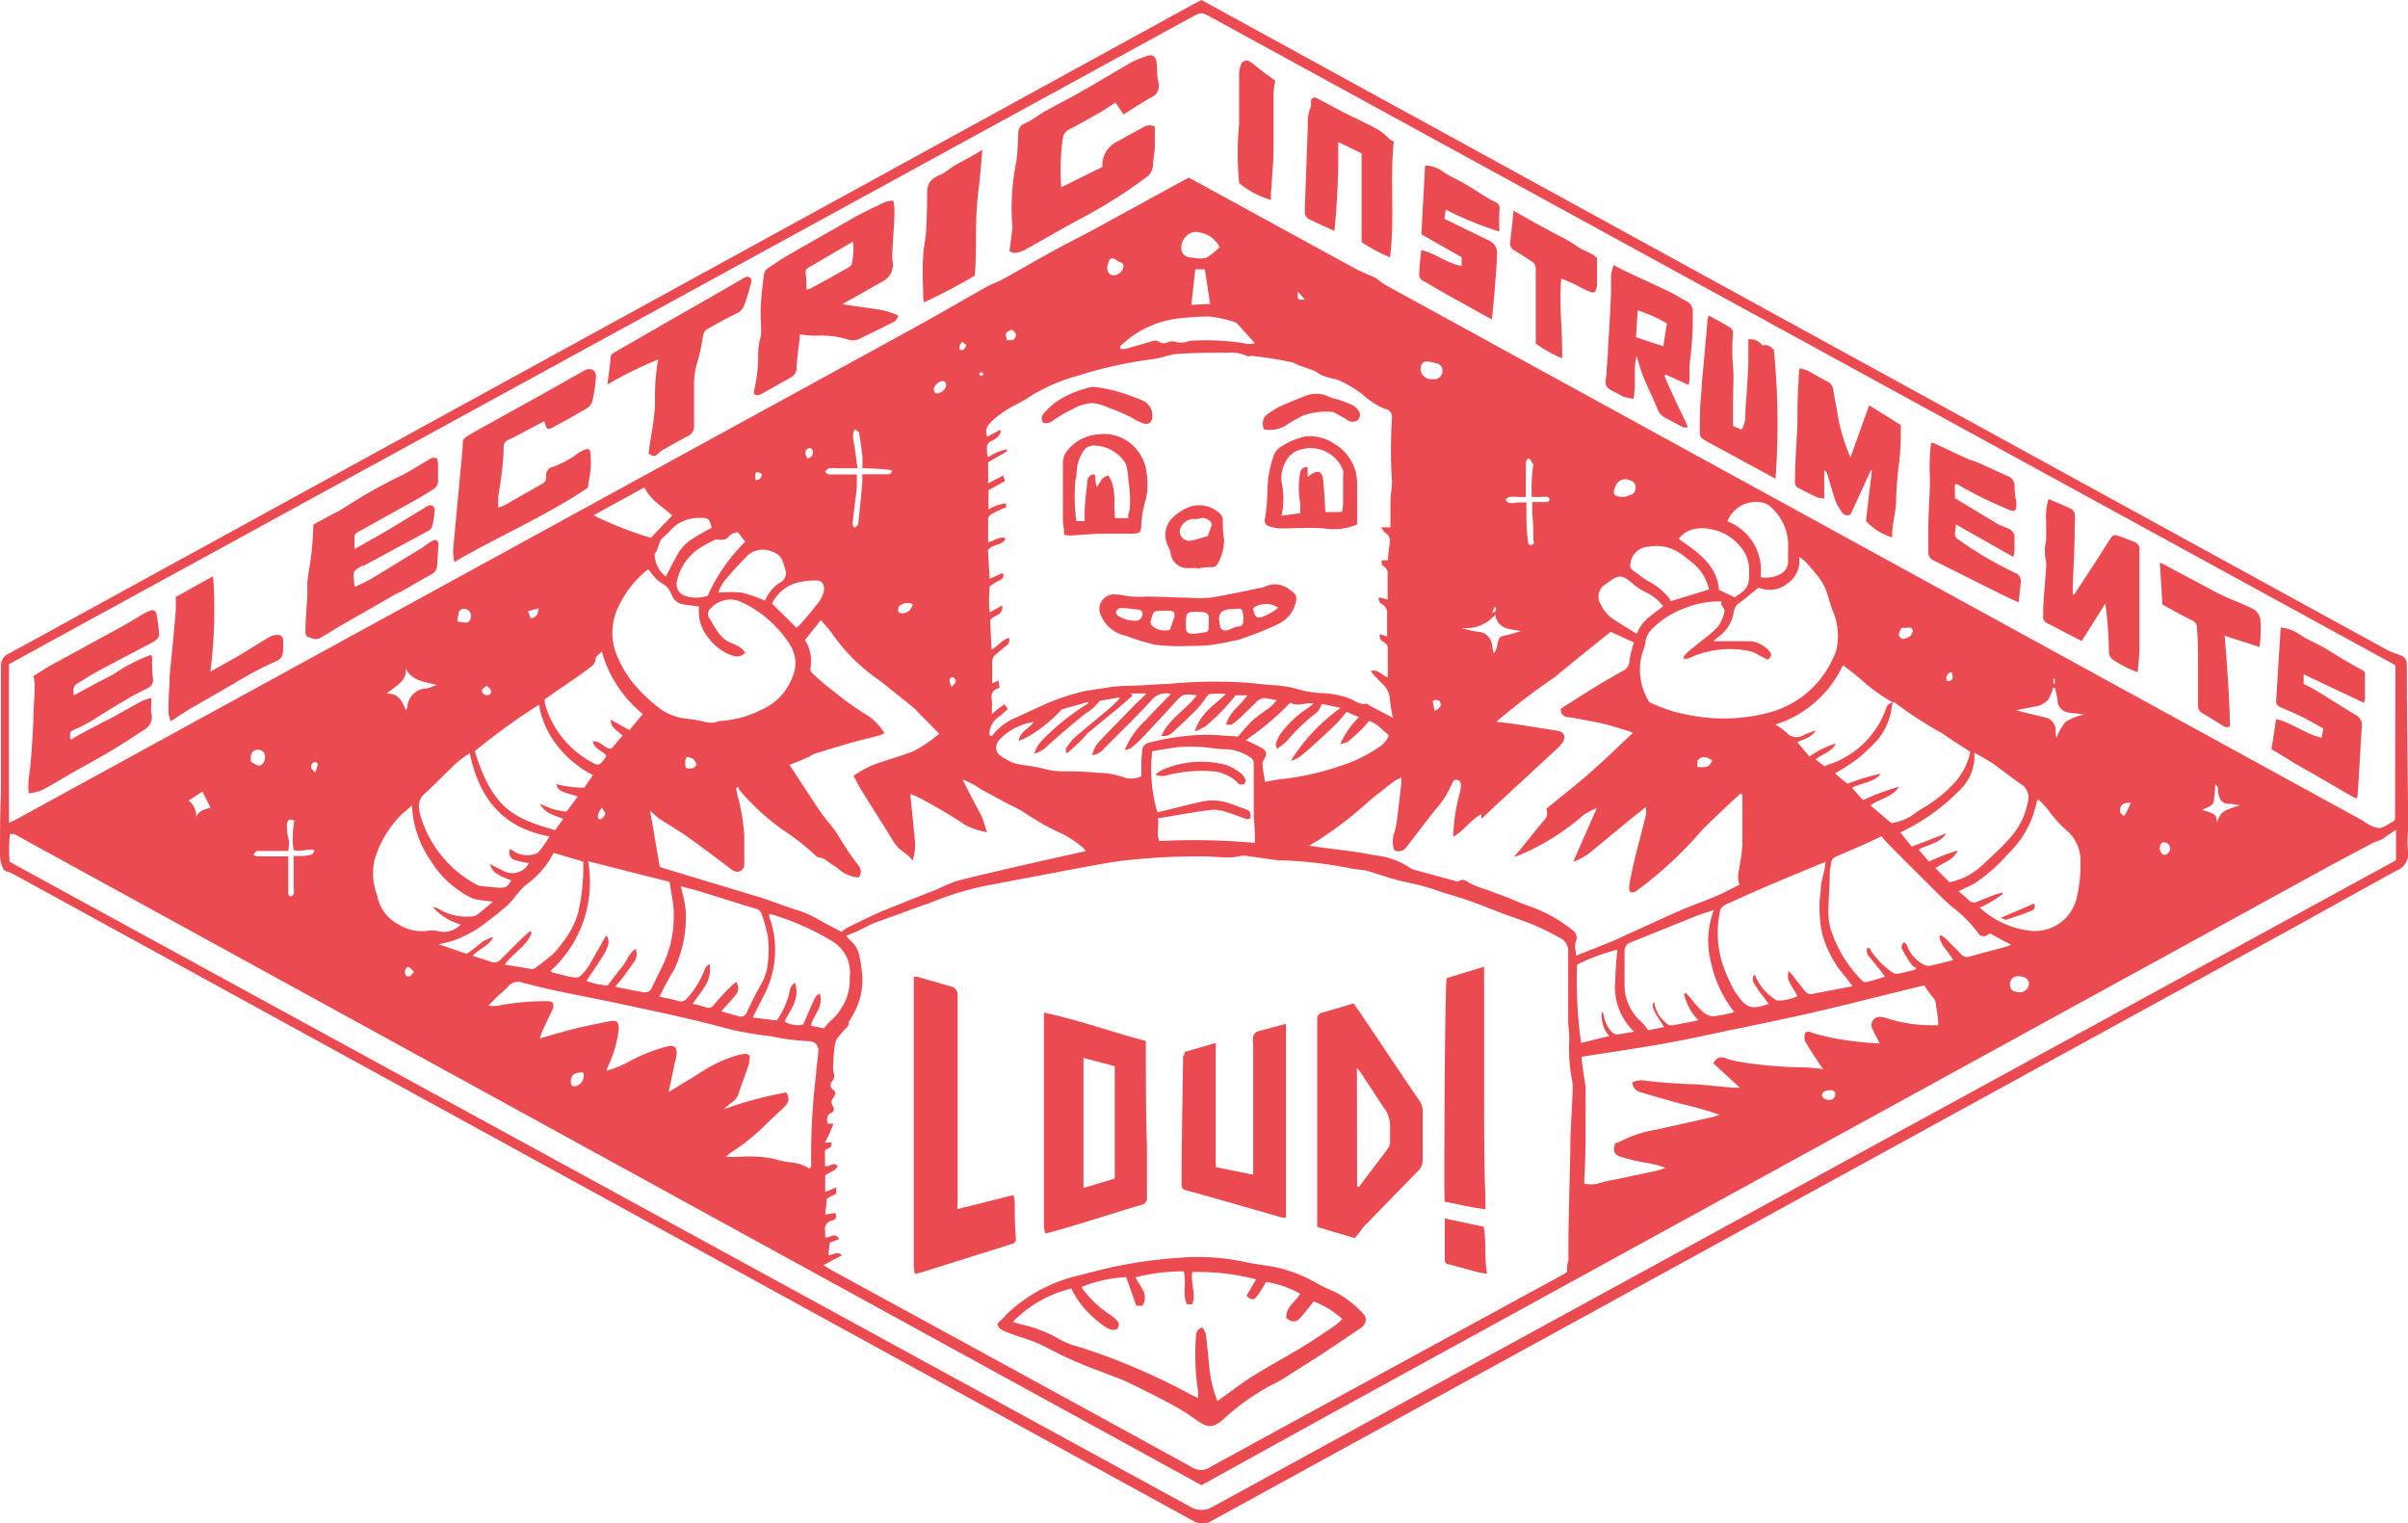 <svg xmlns="http://www.w3.org/2000/svg" viewBox="0 0 128.57 81.32"><defs><style>.cls-1{fill:#eb4b50;}</style></defs><title>Asset 2</title><g id="Layer_2" data-name="Layer 2"><g id="Layer_1-2" data-name="Layer 1"><path class="cls-1" d="M64.15,0l4.78,2.62,53,29.05,5.64,3.09c.14.07.3.11.45.17.39.13.48.24.49.65,0,2.81.05,5.63.07,8.44,0,.47-.08.94,0,1.4a1,1,0,0,1-.67,1.08l-5.41,3q-28.9,15.84-57.8,31.69a.92.92,0,0,1-1,0L1.07,46.86l-.43-.23c-.16-.08-.4-.11-.46-.23A1.79,1.79,0,0,1,0,45.61c0-1.08,0-2.17.05-3.25,0-1.29,0-2.58,0-3.86,0-1,0-1.92,0-2.87a.73.73,0,0,1,.44-.75c1.08-.58,2.15-1.17,3.22-1.76L63.93.11Zm37,37.48a.23.23,0,0,1-.12,0,9.34,9.34,0,0,1-1.63-1.17c-.3-.27-.62-.51-1-.8a5.94,5.94,0,0,1-3.61,3.17,3.46,3.46,0,0,1,.6.43.7.7,0,0,0,.92.13c.18-.09.38-.15.65-.25-.27.41-.64.46-1,.63l.65.77a5,5,0,0,1,1.41-.7c-.2.46-.71.53-1.08.86l.48.36.17-.08a4.82,4.82,0,0,0,3.11-3,.44.44,0,0,1,.38-.33.94.94,0,0,0-.06.15,3.46,3.46,0,0,1-.73,1.8,10,10,0,0,1-1.16,1.1,12.85,12.85,0,0,1-1.16.74l.67.55a12.56,12.56,0,0,1,1.79-.54c-.38.49-1,.46-1.54.76l.58.66A12.43,12.43,0,0,1,101.4,42c-.4.59-1.06.64-1.53,1l1.11.94a2.61,2.61,0,0,0,1.31-.55,4.9,4.9,0,0,1,.48-.31,7.31,7.31,0,0,0,1.56-1.26,3.57,3.57,0,0,0,.87-1.68c-.52-.33-1-.65-1.52-1A21.74,21.74,0,0,1,101.13,37.48ZM44.3,66.35l-.07.66c.24,0,.45-.23.73,0l-1,.54.42.25q9.65,5.26,19.28,10.54a.85.85,0,0,0,.92,0Q74,73.19,83.39,68.08l.28-.17c0-.25,0-.43.07-.61a2.62,2.62,0,0,0,0-.28c0-1.81.06-3.62.1-5.43,0-1.14.09-2.28.13-3.41,0-.11,0-.22,0-.33a9.1,9.1,0,0,1-.18-2.33,6.33,6.33,0,0,0-.06-.86q0-.55,0-1.11c0-.9,0-1.8,0-2.71a.77.77,0,0,0-.48-.79,12.55,12.55,0,0,0-1.9-.88l-.93-.33c-.67-.25-1.32-.52-2-.76s-1.08-.33-1.61-.51a10.55,10.55,0,0,0-1.58-.44,12.11,12.11,0,0,1-1.46-.4L73,46.49c-.24-.05-.49-.07-.73-.1a23,23,0,0,0-3.79-.46,1,1,0,0,1-.24,0l-1.71-.24a1.26,1.26,0,0,0-.27,0,3.63,3.63,0,0,1-.56.09c-.59,0-1.18-.08-1.76-.06-1.18,0-2.36.06-3.53.18-1,.09-2,.3-3,.48l-4.16.79a16.72,16.72,0,0,0-3.52,1c-.16.07-.33.12-.5.18l-2.51.91c-.31.12-.61.3-.92.44l-.61.26a2.7,2.7,0,0,0,.18.22,1.43,1.43,0,0,1,.53.94,4.31,4.31,0,0,1,.1.61,3.7,3.7,0,0,1-.57,2.63c0,.06-.13.17-.11.21s0,.18-.09.26a8,8,0,0,0-.54.62,1.12,1.12,0,0,0-.13.45,6.83,6.83,0,0,0-.06.77,2.16,2.16,0,0,0,0,.57.47.47,0,0,1-.07.49.29.29,0,0,0,.06.45c.16.12.11.28,0,.43s-.14.26,0,.47a.27.27,0,0,1,0,.25c0,.06-.13.08-.2.13a.49.49,0,0,0-.09.53l.3,0a7.29,7.29,0,0,1-.45,1l.33,0c.1.35-.26.29-.33.43v.83c.25.07.44-.25.68,0-.14.28-.44.32-.67.5v.89l.59-.25,0,.34c-.14.07-.26.12-.38.19s-.13.09-.13.14c0,.25-.06.51-.08.78l.54-.08c.12.23,0,.35-.16.4a.46.46,0,0,0-.38.57c0,.11,0,.22,0,.32.24.07.51-.31.75.09Zm83.6-30.83c-.28-.16-.56-.32-.85-.47L110.8,26.16,64.81,1c-.71-.39-.63-.38-1.34,0L4.55,33.23.48,35.46v2.83c0,.93,0,1.87,0,2.8s0,1.84,0,2.84c.23-.11.39-.18.54-.27q23.75-13,47.5-26c1.41-.77,2.79-1.58,4.18-2.36.26-.15.56-.23.82-.38.89-.49,1.76-1,2.65-1.49.71-.39,1.43-.75,2.14-1.13l5.16-2.82,8.89,4.86c.31.17.64.3,1,.45a1.08,1.08,0,0,1,.18.11,4.84,4.84,0,0,0,.46.33l15.8,8.66,36.39,19.94a1.89,1.89,0,0,0,.8.38c.27,0,.54-.23.81-.36l.08-.11Zm-75,3.77s.09,0,.11-.06a3.08,3.08,0,0,1,1.28-.94l1-.46a12.81,12.81,0,0,1,2.47-.9c.47-.1,1-.16,1.42-.23s.65-.07,1-.09c.74,0,1.48-.08,2.22-.1a26,26,0,0,1,4.23-.06l1.22.12a6.9,6.9,0,0,1,1.22.16A6.09,6.09,0,0,0,70.5,37a4.7,4.7,0,0,1,1.61.31c.27.12.51.33.84.26,0,0,.09,0,.14.08l1.28.67a8.52,8.52,0,0,1-.16-1,1.17,1.17,0,0,0-.41-.82L73.32,36a1.4,1.4,0,0,1-.13-.18c.41-.11.6.26.91.34,0-.55,0-1.08,0-1.61,0-.1-.14-.22-.25-.29a.35.35,0,0,1-.17-.4l.38.12c0-.42,0-.8,0-1.18a.54.54,0,0,0-.24-.53.33.33,0,0,1-.2-.38l.47.12c0-.48,0-.92,0-1.35a.39.39,0,0,0-.16-.39.28.28,0,0,1-.14-.36l.32,0c0-.3.05-.6.09-.9a.5.5,0,0,0-.23-.56c-.08-.05-.13-.16-.24-.3l.51,0c0-.07,0-.12,0-.17,0-.4,0-.79,0-1.19s.09-.73.08-1.09a26.91,26.91,0,0,1,0-3.36.43.43,0,0,0-.37-.51,3.89,3.89,0,0,1-1.16-.74,6.08,6.08,0,0,0-1.41-.83A3.75,3.75,0,0,1,70.5,20c-.44-.35-1-.37-1.44-.64A19.15,19.15,0,0,0,66.81,19a.42.42,0,0,1-.25,0,1.94,1.94,0,0,0-1-.17c-.86,0-1.73,0-2.59.06-.46,0-.91.22-1.39.28a22.4,22.4,0,0,0-4,.88,9.53,9.53,0,0,0-2.56,1.1,7.08,7.08,0,0,1-.89.51,5.25,5.25,0,0,0-1.11.77c-.27.25-.47.49-.3.89l.65-.36.08.07a1.87,1.87,0,0,1-.16.28,2,2,0,0,1-.34.23.39.39,0,0,0-.25.46c0,.13,0,.26.06.41a2.67,2.67,0,0,1,1-.42c0,.06,0,.1,0,.11l-1,.58v1.12l.8-.41.1.29-.88.49V27.2a2.31,2.31,0,0,1,.94-.33c0,.23,0,.23-.14.27s-.45.2-.66.32a.36.36,0,0,0-.16.21c0,.42,0,.84,0,1.28.33-.08.58-.32.91-.23,0,.05,0,.09,0,.1-.22.31-.66.21-.92.55l.09,1.53.7-.31c.09.2,0,.3-.12.37a2,2,0,0,0-.32.17c-.1.07-.26.15-.26.23a6.57,6.57,0,0,0,0,1.33l.67-.37c.08.57-.48.5-.64.8l.07,1.56c.36-.19.56-.53.93-.63a.35.35,0,0,1-.14.42l-.54.45a.49.49,0,0,0-.21.45c0,.33,0,.66,0,1a.34.34,0,0,0,0,.11l.33-.15.06.4c-.4.08-.47.34-.41.68a2.3,2.3,0,0,1,0,.37c0,.1,0,.2,0,.34l.33-.28.35-.24.17.25a5.13,5.13,0,0,1-.44.39,1.13,1.13,0,0,0-.54,1Zm11.25,40L.91,44.61l-.14-.08,0,0H.61l-.08,0A8.61,8.61,0,0,0,.51,46l.37.21L63.55,80.44a1.15,1.15,0,0,0,1.2,0L79.63,72.3l48-26.21.3-.17V44.3l-.57.38a.91.91,0,0,1-.23.15c-.14.07-.31.1-.45.18l-2,1.06L70.92,75.55Zm13.45-34.6a1.88,1.88,0,0,1,0-.24,9.61,9.61,0,0,1,.33-2.07A1.92,1.92,0,0,0,78,42c0-.16,0-.32-.18-.36s-.25.08-.3.21a5,5,0,0,1-.86,1.35c-.52.65-1,1.3-1.55,2a.5.5,0,0,1-.66.19,1.33,1.33,0,0,1,0-.94,4.87,4.87,0,0,0,.12-.52c.09-.71.17-1.41.25-2.12a3,3,0,0,0,0-.3,2.92,2.92,0,0,0-.4.21c-.45.35-.91.7-1.35,1.07a20.29,20.29,0,0,1-2.58,2l-.59.36.49.07c1,.14,2,.23,3,.44a4.15,4.15,0,0,1,1.91.68.79.79,0,0,0,.3.12l1.94.53c.11,0,.25.11.31.07a.39.39,0,0,1,.48,0,3.7,3.7,0,0,0,.94.4l1,.37c.47.18.92.39,1.39.55a7.67,7.67,0,0,1,2.29,1.27.49.49,0,0,1,.2.59c-.12.26,0,.49,0,.78l1.09-.43c.48-.2,1-.39,1.44-.61,1-.45,2-.92,3-1.36.67-.29,1.36-.52,2-.8.41-.18.8-.39,1.2-.59a1.29,1.29,0,0,1-.08-.44c.07-.58.21-1.15.23-1.74,0-.86,0-1.72,0-2.58,0,0,0-.06-.09-.11l-.52.47c-.5.48-1,.94-1.51,1.45a21.08,21.08,0,0,1-3.45,3.22c-.14.09-.25.22-.46.08a1.7,1.7,0,0,1,0-.39c.09-.47.19-.94.3-1.4.19-.76.39-1.51.58-2.27a2.36,2.36,0,0,0,0-.44l-.78.62-2.06,1.7A3,3,0,0,1,84,46l1.26-2.86a4.7,4.7,0,0,0-.71.37,12.62,12.62,0,0,1-3.47,2.16l-.24.07.35-.41c.41-.5.8-1,1.22-1.5a.57.57,0,0,0,.15-.65c.79-.65,1.59-1.27,2.35-1.94s1.5-1.38,2.27-2.11a1,1,0,0,0-.19-.09c-.47-.14-.94-.3-1.42-.41s-1.13-.22-1.7-.33c-.25,0-.53-.06-.54-.44a1.27,1.27,0,0,1,.12-.1c.63-.4,1.27-.81,1.91-1.2.41-.25.83-.48,1.25-.72A.62.62,0,0,0,87,35.3a2.82,2.82,0,0,1,.14-.64c0-.13.07-.25.1-.36L86,33.73c-1,.8-2,1.6-3,2.43a34,34,0,0,0-3.1,2.37l.9.11L83.1,39c.4.05.55.32.32.65a2.22,2.22,0,0,1-.36.39l-3.32,3.07-.65.61,0-.25C78.53,43.75,78.19,44.34,77.59,44.67Zm-32-3.29a5.29,5.29,0,0,1,1.53-.74c.56-.19,1.13-.35,1.67-.57a7.49,7.49,0,0,0,1.35-.92l-.9-.91c-.17-.16-.32-.35-.49-.49-.38-.32-.77-.62-1.16-.93-.21-.17-.42-.35-.64-.51a10,10,0,0,1-2.53-2.5c-.18-.26-.4-.48-.6-.73l-.85,1.07a2.09,2.09,0,0,1,.29,1.52.3.3,0,0,0,.12.27,13.38,13.38,0,0,0,1.19,1,15,15,0,0,0,1.78,1.26,3.12,3.12,0,0,1,.87.93l-.28.11c-.56.15-1.12.28-1.67.44s-1.21.36-1.81.55a.88.88,0,0,0-.21.12l-.63.28-.48.18c.59.89,1.13,1.74,1.7,2.57.29.43.68.8.93,1.25a17.09,17.09,0,0,0,1.08,1.59.51.51,0,0,1,0,.6,1.78,1.78,0,0,1-1.13-.48,1.57,1.57,0,0,0-.3-.2L44,45.85l-.21-.07c-.07,0-.15,0-.2-.07a13.83,13.83,0,0,0-1.87-1.46,12.83,12.83,0,0,1-2.23-2.06.62.62,0,0,1-.07-.19l-.12.09.06.3a11.18,11.18,0,0,1,.38,2.23c0,.52,0,1,0,1.55a.38.38,0,0,1-.57.32,2.1,2.1,0,0,1-.3-.22c-.67-.5-1.33-1-2-1.48s-1.13-.73-1.69-1.1c-.14-.1-.26-.23-.47-.41l.52,3,.33.11,5,1.51c.66.2,1.29.47,1.95.67a5.64,5.64,0,0,1,1.16.5c.42.25.86.46,1.26.68a2.89,2.89,0,0,1,.38-.26c.61-.3,1.22-.61,1.85-.87,1-.4,1.91-.77,2.87-1.14A8,8,0,0,1,51.19,47c1.59-.39,3.19-.76,4.79-1.12l2-.44-.15-.18a5.58,5.58,0,0,0-1.45-.9,13.56,13.56,0,0,1-1.57-.9c-.3-.21-.64-.37-1-.55l-1.41-.76a4.41,4.41,0,0,0-1-.53c.33.66.65,1.29,1,1.93.11.25.18.53.3.88a4.07,4.07,0,0,1-1.15-.38A26.91,26.91,0,0,0,49,42.55c-.1-.06-.22-.09-.4-.17.09.84.16,1.61.24,2.38a2.71,2.71,0,0,1-.11,1.18,2.6,2.6,0,0,0-.42-.41,1.9,1.9,0,0,1-.67-.71c-.52-.85-1.06-1.69-1.59-2.54C45.87,42,45.73,41.7,45.55,41.38Zm44.34-6.21-.06-.09a1.39,1.39,0,0,1,.21-.27c.28-.24.58-.47.86-.7a5.68,5.68,0,0,0,.78-.68,2.19,2.19,0,0,0,.32-.69.37.37,0,0,0-.14-.44s0-.13,0-.21h-.23a5,5,0,0,0-1.79.38,4.68,4.68,0,0,0-1.59,1,1.27,1.27,0,0,0-.45.77c0,.2-.1.39-.16.59A3.26,3.26,0,0,0,88,37.38a.27.27,0,0,0,.1.13,10.8,10.8,0,0,0,1.34.5,12.53,12.53,0,0,0,1.73.31A9.39,9.39,0,0,0,94.6,38a5.19,5.19,0,0,0,3.29-2.9,2,2,0,0,0,.14-.34,3.36,3.36,0,0,0-.16-2.12c-.11-.27-.19-.55-.27-.82a3,3,0,0,0-.49-1c-.22-.28-.46-.55-.69-.81a3.42,3.42,0,0,0-.36-.29,1.47,1.47,0,0,1-.66,1.46,1.49,1.49,0,0,1-1.5.19c-.37.29-.69.57-1,.8a.67.67,0,0,0-.33.52A2,2,0,0,1,91.75,34l-.27.23h.28c.51,0,1,0,1.52,0a1.5,1.5,0,0,1,1.17.51c.15.16.16.31-.07.48l-.49-.25a1.46,1.46,0,0,0-.44-.2,5.12,5.12,0,0,0-3.29.38A1.17,1.17,0,0,1,89.89,35.17Zm12.83,17.41c-2,.48-4,1-6,1.46s-4.07.86-6.11,1.3-4.09.72-6.21,1.06c0,.23.05.48.08.74s.12.7.13,1c0,.54,0,1.07,0,1.61,0,1,0,2.08-.07,3.12,0,.11,0,.21,0,.31a1.94,1.94,0,0,0,.69,0,6.34,6.34,0,0,1,.86-.21l2.37-.5a2.86,2.86,0,0,0,.41-.15,6.21,6.21,0,0,0-1.07-.27,10.83,10.83,0,0,1-1.28-.3c-.41-.13-.46-.31-.33-.74a1.81,1.81,0,0,0,.35-.13,6.46,6.46,0,0,1,1.88-.6l3-.67.33-.12a18.59,18.59,0,0,0-2-.57c-.74-.2-1.47-.41-2.21-.63a.58.58,0,0,1-.44-.53,1.37,1.37,0,0,1,.5-.11,29.27,29.27,0,0,0,3,.22l1.89.18c.08,0,.17,0,.36,0l-1.42-1.3c.19-.33.35-.38.68-.27a3,3,0,0,0,.63.17,22.1,22.1,0,0,0,3.44.31c.36,0,.72.06,1.12.09l-.15-.19c-.28-.43-.57-.84-.81-1.28a.57.57,0,0,1,0-.46c0-.06.26-.09.37,0a12.46,12.46,0,0,0,2.25.45c.43.07.86.08,1.35.12l-.15-.31a4.3,4.3,0,0,1-.24-.48.44.44,0,0,1,.46-.63,1.47,1.47,0,0,1,.4.1,7.89,7.89,0,0,0,2.51.34.44.44,0,0,0,.15,0c0-.41-.09-.81-.14-1.2a.44.44,0,0,0-.07-.19C103,53,102.88,52.82,102.72,52.58ZM34.63,30.4l-.15.09A5.61,5.61,0,0,0,33,32.43a3.15,3.15,0,0,0-.12,2.41A5.87,5.87,0,0,0,34.29,37a8.07,8.07,0,0,0,.75.68,3,3,0,0,0,1.73.7,7.87,7.87,0,0,1,1,.19,1.37,1.37,0,0,0,.35,0c.13,0,.24-.08.36-.08a5.65,5.65,0,0,0,2.2-.61,3.05,3.05,0,0,0,1.62-1.71,1.82,1.82,0,0,0-.06-1.65,5.46,5.46,0,0,0-.76-1,6,6,0,0,0-1.92-1.39,1.4,1.4,0,0,0-1.64.38.36.36,0,0,0-.07.45c.33.52.57,1.14,1.23,1.38a2.42,2.42,0,0,1,.5.27,1.55,1.55,0,0,1,.21.23.59.59,0,0,1-.65.17,2.59,2.59,0,0,1-1.28-.92,2.16,2.16,0,0,1-.53-1.71l-.76-.1A.84.84,0,0,1,36,32c-.14-.19-.2-.45-.36-.63s-.41-.27-.58-.44A4.69,4.69,0,0,1,34.63,30.4Zm8.61,32c0-.07.07-.1.07-.12a1.93,1.93,0,0,0,0-.24,36.08,36.08,0,0,1,.27-4.76c0-.38.1-.76.11-1.14a.48.48,0,0,0-.42-.55,12.55,12.55,0,0,1-2.12-.27,18.71,18.71,0,0,1-2.26-.39c-1.71-.47-3.44-.84-5.17-1.21-1.39-.3-2.79-.57-4.18-.86-.55-.12-1.1-.26-1.64-.4a.7.7,0,0,0-.8.24,5.39,5.39,0,0,1-.43.39l-.59.59a1.32,1.32,0,0,0,.56,0,13.17,13.17,0,0,1,2.58-.23c.28,0,.37.1.31.37a2.29,2.29,0,0,1-.1.23c-.15.31-.3.61-.44.93a4.28,4.28,0,0,0-.17.46c.63-.18,1.22-.36,1.82-.51s1.31-.29,2-.43c.22,0,.34,0,.38.25a.86.86,0,0,1,0,.32,6.17,6.17,0,0,1-.48,1.69,3.33,3.33,0,0,0-.16.4,5.54,5.54,0,0,0,1.27-.52,8.94,8.94,0,0,1,2-.78q.5-.13.48.39a2.15,2.15,0,0,1-.09.44L35.7,58.3l1.64-1a7.05,7.05,0,0,1,2.17-1c.16,0,.34-.12.52.07a1.85,1.85,0,0,1-.05.46c-.17.5-.36,1-.53,1.51a.92.92,0,0,1-.38.52,1.92,1.92,0,0,0-.22.18c-.06,0-.11.11-.17.17A19.43,19.43,0,0,1,42,58.32c.15.37.14.51-.12.77s-.6.57-.9.85a10.88,10.88,0,0,1-2,1.62,2.64,2.64,0,0,0-.22.2h.73a7.07,7.07,0,0,1,1.72.08,7.62,7.62,0,0,0,.92.21A2.2,2.2,0,0,1,43.24,62.4ZM103.55,50l.09-.08a2.78,2.78,0,0,1,.27.21l.81.82a.41.41,0,0,0,.44.12c.69-.2,1.38-.37,2.06-.56a.4.4,0,0,0,.15-.08c-.29-.15-.58-.29-.86-.46s-.25-.15-.41-.05a.34.34,0,0,1-.5-.13,6.78,6.78,0,0,0-1.42-1.41c-.26-.24-.52-.48-.77-.73l-1.75-1.74-.78-.79c-.15-.15-.29-.32-.42-.47l-.93.43-1.43.62a.46.46,0,0,0-.34.41c0,.14-.06.27-.06.41,0,.74-.07,1.48-.08,2.22a3.76,3.76,0,0,0,.11.81,6.84,6.84,0,0,0,1.68,2.79.28.28,0,0,0,.24.09c.34-.08.67-.18,1-.29-.09-.12-.15-.19-.2-.27l-.62-.76a.47.47,0,0,1-.13-.5l.11,0A4.07,4.07,0,0,0,101,51.88a.4.4,0,0,0,.3.11c.34-.06.67-.15,1-.24l0-.1c-.08,0-.19-.08-.24-.16a6.45,6.45,0,0,1-.47-.76.3.3,0,0,1,.1-.44c0,.07.12.11.13.17a1.81,1.81,0,0,0,.83,1,.58.58,0,0,0,.38.1c.41-.08.82-.2,1.25-.3C104.08,50.84,103.65,50.53,103.55,50Zm-4.63,2.65-.43-.55a5.74,5.74,0,0,1-1.19-2.23,6.53,6.53,0,0,1-.09-2.29c0-.43.15-.86.23-1.29,0-.08,0-.17.06-.28l-.23.08-2.41,1c-.86.37-1.71.74-2.56,1.13-.21.09-.44.2-.47.46a5.53,5.53,0,0,0,.11,2.68,7.07,7.07,0,0,0,.4,1,3.59,3.59,0,0,0,.73,1.14.79.79,0,0,0,.62.27c.25,0,.49-.11.75-.17-.92-1.22-.92-1.22-.8-1.54l.07,0a2.76,2.76,0,0,0,1,1.25.38.38,0,0,0,.25.11,2.7,2.7,0,0,0,1-.23c-.17-.46-.63-.8-.46-1.35a1.93,1.93,0,0,1,.27.31c.21.27.42.54.64.8a.38.38,0,0,0,.41.1ZM57,40.19l-.09,0c0-.07,0-.17,0-.22a3.21,3.21,0,0,1,.45-.58c.62-.54,1.26-1.05,1.89-1.58.18-.16.34-.33.52-.5l0-.08-1.07.19a2.2,2.2,0,0,1-.47.49c-.1.08-.21.13-.31.21-.68.56-1.37,1.13-2,1.71a1.69,1.69,0,0,1-.69.41,2.43,2.43,0,0,1,.17-.41,2.39,2.39,0,0,1,.28-.35,12.66,12.66,0,0,1,2.13-1.74l.29-.19,0-.08-1.34.38a.38.38,0,0,0-.16.12,7.58,7.58,0,0,1-1.66,1.33,2.87,2.87,0,0,1-.55.25c.09-.51.54-.64.8-1a3.1,3.1,0,0,0-1.88,1,.58.58,0,0,0,0,.71,2.94,2.94,0,0,0,.84.48c.47.13,1,.15,1.45.27a4.68,4.68,0,0,0,1.4.17,14.89,14.89,0,0,1,1.64.08A4.17,4.17,0,0,1,60,41.5a1.28,1.28,0,0,0,.94-.06l0-.36c0-.33,0-.66.05-1a.42.42,0,0,1,.36-.43,12.68,12.68,0,0,1,2.67-.41,8.19,8.19,0,0,1,.86,0l1.23.08a10,10,0,0,1,.71-.81,9.08,9.08,0,0,1,.85-.65,2,2,0,0,0,.49-.48l-.44-.08a.6.6,0,0,0-.6.14l-.88.86a4.54,4.54,0,0,1-.48.39c-.06,0-.16,0-.29,0,.16-.7.75-1,1.13-1.57l-.63,0a10.45,10.45,0,0,1-1.6,1.65,3.79,3.79,0,0,1-.57.28c.29-1,1.05-1.4,1.65-2a4.69,4.69,0,0,0-.84,0c-.06,0-.12.06-.16.11a5.82,5.82,0,0,1-.52.68c-.42.43-.87.84-1.31,1.25a.66.66,0,0,1-.61.19c.42-.92,1.31-1.39,1.89-2.16-.74-.09-.74-.08-1.18.4-.58.64-1.17,1.27-1.76,1.9a5.67,5.67,0,0,1-.58.52c-.07.06-.18.06-.33.11a4.41,4.41,0,0,1,1.11-1.59c.43-.47.88-.92,1.36-1.41a1,1,0,0,0-1,.29c-.81.9-1.7,1.74-2.56,2.61a1,1,0,0,1-.64.37,1.47,1.47,0,0,1,.41-.77c.58-.62,1.18-1.22,1.77-1.83.22-.23.46-.44.72-.7h-.85l.1.12c-.39.34-.78.69-1.18,1l-1.21,1A9.14,9.14,0,0,1,57,40.19ZM32.37,49.93a.61.61,0,0,1,.05.65,2.45,2.45,0,0,1-.26.51c-.27.42-.55.83-.85,1.28a4,4,0,0,0,1.13.24c.27-.35.51-.67.78-1s.34-.71.72-.95a.72.72,0,0,1-.06.66l-.55.77-.48.59c.56.11,1,.21,1.52.29a.37.37,0,0,0,.43-.24l.49-1a6,6,0,0,0,.68-3c0-.54-.14-1.08-.22-1.65l-4.35-1.1a6.38,6.38,0,0,1-2,5.85l.08.08c.28.07.55.15.83.21.6.12.6.12,1-.37.06-.09.13-.18.18-.27Zm2.84,3.28c.37.08.71.14,1,.23a.44.44,0,0,0,.5-.17,5,5,0,0,0,.87-1.39.72.72,0,0,1,.3-.42c.18.93-.47,1.46-.89,2.13.24.06.47.11.68.18a.35.35,0,0,0,.44-.12c.31-.36.63-.72,1-1.07a2.09,2.09,0,0,1,.22-.16c.13.37.13.48-.09.75s-.47.52-.73.82l.91.26a.35.35,0,0,0,.46-.22c.23-.48.48-1,.73-1.43A2.89,2.89,0,0,0,41,51.4,6.87,6.87,0,0,0,41,50a7.94,7.94,0,0,0-.34-1.22.42.42,0,0,0-.32-.27c-1-.3-2-.62-3-.93-.32-.1-.65-.17-1-.27a3.25,3.25,0,0,1,.12.47,5.37,5.37,0,0,1,.15.8,6.49,6.49,0,0,1-.62,3.19C35.7,52.26,35.46,52.7,35.21,53.21Zm-10.12-13a4.89,4.89,0,0,0-.91.7c-.5.49-1,1-1.5,1.46a.84.84,0,0,0-.3.82,1.91,1.91,0,0,0,.07.36,6.16,6.16,0,0,0,3,3.68.62.62,0,0,0,.23.07l.89.09c.46,0,.49,0,.73-.39-.79-.29-1-.45-1.15-.87l.74.37a1,1,0,0,0,1.35-.42,5.32,5.32,0,0,1-.67-.14.43.43,0,0,1-.33-.62l.23.15a1.33,1.33,0,0,0,1.25.06,6.19,6.19,0,0,0,.62-.88C26.83,44.2,25.59,42.62,25.09,40.24Zm80.59,8.22a4.76,4.76,0,0,0,2.72,1.26,2.29,2.29,0,0,0,2.46-1.67,7.41,7.41,0,0,0,.22-2,2.09,2.09,0,0,0-.73-1.68,6.71,6.71,0,0,1-1-1.11,4.64,4.64,0,0,0-.53-.56c0,.07-.07.09-.07.12a5.26,5.26,0,0,1-1.54,2.8,8.87,8.87,0,0,1-1.78,1.57c-.28.15-.56.28-.86.42a6.28,6.28,0,0,1,.54.47.37.37,0,0,0,.45.09l.8-.32a5.18,5.18,0,0,1,.56-.17l0,.09A5.86,5.86,0,0,1,105.68,48.46ZM89.92,53.09,90,53l.27.29a5.89,5.89,0,0,0,.57.65,1,1,0,0,0,.59.32,6.7,6.7,0,0,0,1.17-.23,6.38,6.38,0,0,1-1.23-2.59,4.62,4.62,0,0,1,.14-2.86c-.37.13-.66.21-.94.32l-3.5,1.41a.48.48,0,0,0-.33.5c0,.61,0,1.23,0,1.85a2.6,2.6,0,0,0,.88,1.88A2.71,2.71,0,0,1,88,55l.85-.17c-.68-1.06-.68-1.06-.52-1.38,0,0,0,0,0,.05a1.6,1.6,0,0,0,.6,1.08.38.38,0,0,0,.31.16c.47-.07.93-.17,1.44-.27A3,3,0,0,1,89.92,53.09Zm12.15-7.89,1.85-.71c-.37.56-1,.59-1.48.87L103,46a8.81,8.81,0,0,1,1.53-.59c-.25.54-.79.63-1.19.94l.75.75a3.6,3.6,0,0,0,1.75-.91c.49-.46,1-.92,1.44-1.41a4,4,0,0,0,1-2,.83.83,0,0,0-.41-.94c-.46-.32-.9-.67-1.36-1s-.72-.43-1.09-.66a2,2,0,0,0,0,.22,2.5,2.5,0,0,1-.73,1.73,11.15,11.15,0,0,1-3.22,2.31ZM28.83,42.9a5.68,5.68,0,0,0,.74.31,4.23,4.23,0,0,0,.68.12l.6-.81c-1-.29-1.05-.32-1.15-.66a5.93,5.93,0,0,0,1.5.19l.46-.67a5.66,5.66,0,0,1-1.88-1.54,4.78,4.78,0,0,1-1-2.22,35.85,35.85,0,0,0-3.43,2.48c.95,3.08,2.07,3.58,4.29,4.22l.43-.6C29.61,43.51,29.11,43.46,28.83,42.9Zm-.54,6.81.1.08c-.26.73-1,1.08-1.44,1.71l1.37.22a.33.33,0,0,0,.2,0c.34-.25.68-.5,1-.78a4.22,4.22,0,0,0,.47-.56,4.5,4.5,0,0,0,.91-1.78A11,11,0,0,0,31.14,46l-1.58-.47a4.78,4.78,0,0,1-1.49,1.72,2.52,2.52,0,0,0-.39.41c-.19.21-.35.46-.56.65a20.35,20.35,0,0,1-1.65,1.29,6.89,6.89,0,0,1-1.25.61,6.18,6.18,0,0,1-.8.2l1.49.51c.48-.28.83-.76,1.43-.89-.25.49-.79.63-1.1,1,.33.11.63.19.93.3a.48.48,0,0,0,.59-.13l.93-.93C27.88,50.07,28.09,49.9,28.29,49.71ZM67,45c0-.23,0-.4,0-.58s-.06-.65-.06-1q0-1.34,0-2.67a.36.36,0,0,0-.2-.33A2.51,2.51,0,0,0,65.45,40c-.45,0-.9-.1-1.34-.12a8.77,8.77,0,0,0-1.15,0c-.49.06-1,.15-1.44.23a8.1,8.1,0,0,0,.28,3.26c.74-.18,1.48-.38,2.23-.54a2.72,2.72,0,0,1,1.62.06l.77.28a.67.67,0,0,1,.29.15.42.42,0,0,1,.06.29c0,.13-.16.14-.27.1-.34-.12-.67-.25-1-.35a2.24,2.24,0,0,0-.8-.13c-.95.12-1.89.3-2.88.46.09.42-.1.81.08,1.21A36.05,36.05,0,0,1,67,45ZM22,43l-.56.48A5.72,5.72,0,0,0,20,45.9a3.26,3.26,0,0,0,.14,1.9,2.18,2.18,0,0,0,1.15,1.56,2.4,2.4,0,0,0,1.5.34,1.33,1.33,0,0,1,.56,0,1.22,1.22,0,0,0,1.25-.35,3,3,0,0,1-1.49-.93,1.06,1.06,0,0,1,.34.12,2.89,2.89,0,0,0,1.65.39.67.67,0,0,0,.35-.08c.28-.2.53-.43.87-.71l-.55-.07a2.28,2.28,0,0,1-.66-.16,5.42,5.42,0,0,1-2.14-2A5.53,5.53,0,0,1,22,43Zm22,11.9c.25-.38.62-.57.83-.94a2.77,2.77,0,0,0,.54-1.56c0-.08,0-.16,0-.24a1.93,1.93,0,0,0-.87-1.87,13.67,13.67,0,0,0-3.36-1.49l-.07,0s0,.06,0,.08,0,.16.07.24a5.27,5.27,0,0,1-.34,4c-.21.38-.39.77-.61,1.2l1.28.16A4.41,4.41,0,0,0,42.15,53a.69.69,0,0,1,.29-.54c.3.84-.23,1.43-.55,2.07a1.28,1.28,0,0,0,1,.16c.21-.48.42-1,.65-1.45,0-.07.12-.11.22-.21.25.73-.35,1.16-.46,1.73ZM74.16,39.25c-.35-.25-.61-.63-1.06-.76-.13.14-.24.29-.36.41s-.5.47-.76.69a1.56,1.56,0,0,1-.42.14,4.37,4.37,0,0,1,1-1.44L71.9,38c-.2.23-.37.46-.57.66-.38.37-.76.72-1.15,1.07a10.55,10.55,0,0,1-.81.69,1.82,1.82,0,0,1-.45.2,9.93,9.93,0,0,1,2.66-2.83l-1-.21c-.1.18-.15.37-.27.45a10.46,10.46,0,0,0-1.63,1.56,5.07,5.07,0,0,1-.51.4c0-.15-.07-.24-.05-.3a2.41,2.41,0,0,1,.25-.51,5.52,5.52,0,0,1,1.49-1.4,2.61,2.61,0,0,0,.27-.22c-.44-.07-.84.19-1.24-.05a14.52,14.52,0,0,1-2.37,2c.3.15.58.27.84.42s.31.33.14.6a.43.43,0,0,0-.09.21c0,.34.09.68.13,1,.35-.06.65-.13,1-.16a14.38,14.38,0,0,0,3-.68,7.84,7.84,0,0,0,2.17-1.07A1.29,1.29,0,0,0,74.16,39.25Zm-41.55-.83,1,.56.71-.86a6.61,6.61,0,0,1-2.19-3.34c-.15.16-.32.26-.33.38,0,.31-.25.44-.45.59-.47.35-.95.68-1.43,1l-.83.58a1.19,1.19,0,0,0,0,.19l.06.24a5.16,5.16,0,0,0,2.3,2.85c.54.31.54.3.91-.21,0,0,0-.05,0-.07-.2-.26-.63-.33-.71-.75.42-.05.61.4,1,.39l.59-.71C32.65,38.78,32.63,38.76,32.61,38.42ZM87.25,55.08a3.3,3.3,0,0,1-1-2.79c0-.51.06-1,.1-1.59a10.66,10.66,0,0,0-2.15.8,24.31,24.31,0,0,0,.22,4.18l1.5-.37A1.66,1.66,0,0,1,85.53,54a.48.48,0,0,1,.11.24,1.59,1.59,0,0,0,.41.84.44.44,0,0,0,.31.15C86.65,55.19,86.94,55.12,87.25,55.08Zm4-23.61A2.59,2.59,0,0,0,90.31,30l-.42-.33A2.28,2.28,0,0,0,88,29.19a1,1,0,0,0-.94.88.31.31,0,0,0,.13.38c.27.19.52.41.8.57a3.43,3.43,0,0,1,1.06.83c.07.09.12.18.17.24ZM94,30.81a1.65,1.65,0,0,0,1-.13.76.76,0,0,0,.47-.71c0-.22,0-.44,0-.66a2.71,2.71,0,0,0-.86-2.18,1,1,0,0,0-.51-.3,1.65,1.65,0,0,0-1.87,1A2.8,2.8,0,0,1,94,30.81Zm-4.31-2c1,.7,2,1.4,2.09,2.68l.84.4c.71-.47.78-.58.77-1.44a.53.53,0,0,1,0-.13,1.88,1.88,0,0,0-.42-1.08,2.63,2.63,0,0,0-1.7-1,2,2,0,0,0-.8,0A1.36,1.36,0,0,0,89.64,28.76Zm-50.3-.4a1.34,1.34,0,0,0-.32.1c-.13.08-.23.24-.37.29a1.45,1.45,0,0,1-.46,0,.28.28,0,0,0-.15.06,7.59,7.59,0,0,0-.79.44A2.81,2.81,0,0,0,36.15,31a.65.65,0,0,0,.41.8,1.8,1.8,0,0,0,1.23,0,9.53,9.53,0,0,1,2-2.88Zm20.44-9.85,0,.07.26,0,1.42-.41a.44.44,0,0,1,.34,0,.44.44,0,0,0,.5.05.64.64,0,0,1,.47,0,1.09,1.09,0,0,0,.44,0c.11,0,.21-.08.32-.08a13.3,13.3,0,0,1,2.82.13.94.94,0,0,0,.6,0l-.9-1a.51.51,0,0,0-.24-.15,7.3,7.3,0,0,0-1.28-.27,12.21,12.21,0,0,0-1.35.07,5.42,5.42,0,0,0-2.81,1A8.27,8.27,0,0,0,59.78,18.51Zm-19,13.55a2.1,2.1,0,0,1,.8-1,.56.56,0,0,0,.28-.75c-.09-.41-.2-.75-.68-.91a1.23,1.23,0,0,0-1.32.21c-.37.38-.74.77-1.08,1.18a2.14,2.14,0,0,0-.48.8,6.68,6.68,0,0,1,1.27,0A7.41,7.41,0,0,1,40.82,32.06Zm48,.29a2.5,2.5,0,0,0-.93-.77,3.11,3.11,0,0,1-.69-.44c-.67-.6-.82-.49-1.48,0a.77.77,0,0,0-.26,1.08,1.89,1.89,0,0,0,.62.75c.42.28.85.54,1.31.82C87.64,33.12,88.27,32.8,88.81,32.35ZM31.69,27.51a19.16,19.16,0,0,0,3.06,1.2l1.14-1.19c-.52-.48-1.16-.81-1.48-1.5Zm10.83,6a1.18,1.18,0,0,0,.2-.17c.28-.33.58-.65.83-1A1.58,1.58,0,0,0,44,31.5c0-.35-.11-.52-.46-.51a4.13,4.13,0,0,0-1,.12,2.14,2.14,0,0,0-1.32,1.11ZM38,28.17c-.12-.49-.18-.54-.66-.52a2.06,2.06,0,0,0-1.23.38c-.26.19-.46.47-.71.67s-.22.61-.44.85c0,0,0,.11,0,.16a1.53,1.53,0,0,0,.59,1.07C36.49,29,36.28,29.13,38,28.17ZM45.78,25H44.72a2.14,2.14,0,0,0-.44,0c-.08,0-.14.1-.21.15s.15.18.22.18c.33,0,.66,0,1,0h.46c0,.25,0,.46,0,.66-.06.59-.14,1.17-.21,1.76,0,.14-.08.29.09.41.18-.06.2-.23.21-.37.08-.68.14-1.36.2-2,0-.15,0-.29,0-.47h1.35c.11,0,.22,0,.22-.22a13.33,13.33,0,0,0-1.56-.1c0-.22,0-.42,0-.62-.06-.42-.11-.85-.18-1.27,0-.06-.12-.11-.18-.17s-.13.14-.13.22a.93.93,0,0,0,0,.32C45.64,23.91,45.71,24.41,45.78,25Zm64,14.45a2.81,2.81,0,0,1,.51-.91,3,3,0,0,1,1-.4l-.77-.09a.69.69,0,0,1-.66-.57c0-.2-.06-.41-.1-.61s-.08-.11-.13-.18a2.85,2.85,0,0,1-.25.63,1.09,1.09,0,0,1-.74.4l-1,.2.56.14,1,.24a.71.71,0,0,1,.56.67C109.74,39.1,109.77,39.26,109.8,39.42ZM15.72,43.79c-.11,0-.24-.07-.31,0s-.1.19-.09.29,0,.46.08.69,0,.42,0,.66l-.79,0c-.29,0-.58,0-.86,0-.07,0-.14.1-.2.16s.14.13.21.13c.35,0,.69,0,1,0s.4,0,.63,0v1.79a1.5,1.5,0,0,0,0,.2c0,.06.08.16.1.15a.3.3,0,0,0,.19-.11,1.19,1.19,0,0,0,0-.33V45.69a4.63,4.63,0,0,0,.54,0,1.56,1.56,0,0,0,.43-.08c.06,0,.09-.13.15-.23-.41-.07-.77.11-1.13,0A5.07,5.07,0,0,1,15.72,43.79Zm65.78-17c0,.18,0,.31,0,.44,0,.54,0,1.07.08,1.61,0,.12,0,.28.19.25s.11-.18.1-.27c0-.46,0-.93-.06-1.4v-.62l.32,0c.16,0,.33,0,.49,0a.18.18,0,0,0,.12-.13c0-.05-.06-.12-.11-.14a.88.88,0,0,0-.28,0c-.18,0-.35,0-.56,0a8.38,8.38,0,0,1,.06-1.6c0-.06.06-.12,0-.16s-.13-.28-.22-.29-.16.14-.16.27c0,.46,0,.93,0,1.4,0,.11,0,.23,0,.38H81a1.5,1.5,0,0,0-.37,0c-.09,0-.23.1-.23.16s.14.17.26.17l.17,0C81,26.81,81.25,26.82,81.5,26.82ZM65.12,13.2a1.44,1.44,0,0,0-1.06-.79.71.71,0,0,0-.74.22.81.81,0,0,0-.22.79c.11.29.38.33.64.34a1.54,1.54,0,0,0,.68,0A4.42,4.42,0,0,0,65.12,13.2ZM21.67,37.92a.74.74,0,0,0,.08-.17,1.06,1.06,0,0,1,1-1c.17,0,.33-.11.57-.18-.67-.19-1.35-.2-1.67-.92.11.74-.53.95-1,1.38C21.31,37,21.47,37.46,21.67,37.92ZM79.84,32.8a2,2,0,0,1-1.8.72,4.88,4.88,0,0,0,.88.21.77.77,0,0,1,.74.7,3.27,3.27,0,0,0,.1.45.87.87,0,0,0,.18-.42c.09-.47.1-.47.55-.56a7.18,7.18,0,0,0,.71-.21c-.31-.06-.51-.08-.71-.13A.85.85,0,0,1,79.84,32.8ZM64.61,16.22l-.28-1.84h-.51l-.21,1.9Zm55,26.77-.45-.07-.12,0c-.39,0-.52-.2-.61-.6,0-.14.06-.33-.16-.43a7.2,7.2,0,0,1-.06.83c0,.29-.35.37-.63.51.36.17.81.12.78.66C118.63,43.31,118.63,43.31,119.56,43ZM76.46,20.24a1.59,1.59,0,0,0,.23,0,.47.47,0,0,0,.33-.42.39.39,0,0,0-.32-.42,2.73,2.73,0,0,0-.48-.1.33.33,0,0,0-.36.27A.56.56,0,0,0,76.46,20.24Zm10.22,6.29c.08,0,.25-.06.42-.12a.4.4,0,0,0,.23-.4.38.38,0,0,0-.28-.36.56.56,0,0,0-.8.33C86.07,26.36,86.17,26.52,86.68,26.53ZM10.07,42.74a1,1,0,0,1,.4.88c.17-.37.5-.42.77-.5l-.43-.86Zm97.71,9.38a.41.41,0,0,0-.46.45c0,.25.17.39.47.4a.48.48,0,0,0,.54-.44C108.34,52.28,108.14,52.13,107.78,52.12ZM59.12,14.26c0,.28.1.41.33.44a.57.57,0,0,0,.52-.39c.05-.21-.06-.3-.25-.35a.91.91,0,0,1-.16-.11c-.17-.1-.29-.07-.36.1A1.78,1.78,0,0,0,59.12,14.26ZM13.39,40.65c.35.25.46.28.62.14a.53.53,0,0,0,.1-.57.39.39,0,0,0-.46-.18C13.35,40.15,13.4,40.41,13.39,40.65Zm11-7.48a4.28,4.28,0,0,0,.48.07c.17,0,.27-.15.28-.35a.38.38,0,0,0-.31-.38.29.29,0,0,0-.36.25A3.86,3.86,0,0,0,24.43,33.17Zm6.7,24.08c-.4,0-.64.15-.61.53,0,.15.08.24.23.21A.56.56,0,0,0,31.13,57.25Zm70.43-23.73c-.06.17-.22.33-.06.51s.4,0,.57-.09l0,0c0-.09.12-.2.11-.28a.23.23,0,0,0-.29-.15A1.79,1.79,0,0,1,101.56,33.52ZM48.73,32.25a.7.7,0,0,0-.3-.06.78.78,0,0,0-.4.15.36.36,0,0,0-.06.32c0,.06.19.1.28.08A.59.59,0,0,0,48.73,32.25Zm41.89,8.69c.53.06.63,0,.81-.34-.21-.13-.44-.27-.67-.11S90.67,40.77,90.62,40.94ZM36.67,40.4a.65.65,0,0,0-.09.24c0,.12,0,.31.06.36A.57.57,0,0,0,37,41c.08,0,.13-.12.2-.18C37.05,40.5,37.05,40.5,36.67,40.4ZM50,21c.33,0,.59-.32.5-.55a.17.17,0,0,0-.12-.1c-.2-.05-.55.25-.52.46S50,21,50,21Zm65.31,24.21c0,.26.12.44.28.43a.38.38,0,0,0,.28-.36.34.34,0,0,0-.36-.31C115.38,45,115.32,45.1,115.34,45.25Zm-17.63,13c-.22,0-.4.11-.4.26s.21.26.41.25a.3.3,0,0,0,.3-.28C98,58.28,97.93,58.2,97.71,58.2Zm-44-40.05c.16,0,.29,0,.38,0a.35.35,0,0,0,.19-.26.39.39,0,0,0-.23-.29c-.08,0-.24.09-.3.19S53.76,18,53.75,18.15Zm60,24.7c-.34,0-.51.15-.48.45,0,.08.09.15.14.22s.16-.08.18-.14A4.83,4.83,0,0,0,113.77,42.85ZM76.5,37.41l.09.54c.28-.12.38-.26.32-.42S76.71,37.33,76.5,37.41ZM28.33,33c.31,0,.38-.22.44-.52l-.58.15ZM22.11,51.88c-.13-.11-.2-.23-.3-.25s-.18.13-.19.26.07.26.2.24S22,52,22.11,51.88ZM26,36.6c-.13.11-.25.17-.27.25s.09.25.24.26.26-.06.25-.2S26.1,36.74,26,36.6ZM43.11,24.47a.31.31,0,0,0,.29-.34c0-.12-.06-.22-.2-.2s-.21.16-.2.3A.88.88,0,0,0,43.11,24.47Zm-11,18.67a1.85,1.85,0,0,0-.19.38c0,.12,0,.24.17.21a.43.43,0,0,0,.21-.26C32.36,43.41,32.25,43.31,32.15,43.14ZM16.83,41.25a3.08,3.08,0,0,0,.14-.46s-.08-.11-.13-.12a.28.28,0,0,0-.23.32C16.64,41.06,16.72,41.11,16.83,41.25Zm87.29-5.36c-.19.14-.26.32-.16.45a.18.18,0,0,0,.17,0c.15-.06.17-.24.06-.46C104.18,35.91,104.15,35.91,104.12,35.89ZM51.61,18.43l-.24-.18a.87.87,0,0,0-.15.26c0,.1,0,.21.16.17S51.51,18.54,51.61,18.43Zm-11.27,7.2c.23,0,.33-.13.33-.34C40.32,25.15,40.31,25.16,40.34,25.63Zm10.44,11,.1,0c0-.08.15-.16.15-.24a.29.29,0,0,0-.14-.24c-.13,0-.2.08-.19.19A.84.84,0,0,0,50.78,36.61ZM69.67,16l-.37-.43C69.26,16,69.26,16,69.67,16Zm10,16.72c.16-.06.31-.14.13-.33ZM52.55,20a.8.8,0,0,0-.17-.14s-.11.07-.1.09a.2.2,0,0,0,.11.13S52.47,20,52.55,20Zm57.16,16.23h-.07v.27h.07Z"/><path class="cls-1" d="M72.33,66.1l-2-.6v-.61c0-1.63,0-3.26,0-4.89,0-1.48,0-3,0-4.45,0-.37,0-.73,0-1.1a.35.35,0,0,1,.31-.4l1.63-.48.3.42c1.08,1.6,2.15,3.21,3.24,4.81a.89.89,0,0,1,.15.5c0,.88,0,1.75,0,2.63a.78.78,0,0,1-.24.58q-1.5,1.53-3,3.08C72.65,65.74,72.5,65.91,72.33,66.1Zm.13-2.75c.07,0,.1,0,.11,0,.52-.69,1.05-1.38,1.56-2.07a.62.62,0,0,0,.09-.3c0-.25,0-.49,0-.74a1.73,1.73,0,0,0-.2-.91c-.47-.69-.92-1.4-1.38-2.09a1.62,1.62,0,0,0-.19-.22Z"/><path class="cls-1" d="M61.18,55.57c0,1.92,0,3.77.06,5.62,0,.91,0,1.81,0,2.72a.36.36,0,0,1-.29.41c-1.59.47-3.18,1-4.76,1.44l-.38.09a2.79,2.79,0,0,1-.07-.38c0-2.41,0-4.83,0-7.24,0-1.37,0-2.74,0-4.17C57.64,54.46,59.38,55.11,61.18,55.57Zm-3.33,7.85,1.67-.5v-6l-1.67-.44Z"/><path class="cls-1" d="M51.11,64.55l3-.75a2.35,2.35,0,0,1,.07.41c0,.62,0,1.23.06,1.85,0,.2,0,.3-.24.36-.51.15-1,.33-1.53.48l-3.18,1-.44.12a2.91,2.91,0,0,1-.06-.46c0-.87,0-1.73,0-2.6q0-5.91,0-11.82c0-.32,0-.65,0-1,.08,0,.12,0,.15,0l1.82.52a.46.46,0,0,1,.37.52c0,.37,0,.74,0,1.11v6.79l0,3Z"/><path class="cls-1" d="M53.26,70.66l.34-.33.13-.15a8.26,8.26,0,0,1,3.51-2c.9-.22,1.78-.47,2.68-.64a23.57,23.57,0,0,1,2.89-.38,12.24,12.24,0,0,1,3.57.19c.58.14,1.19.19,1.78.31a7.81,7.81,0,0,1,2.17.86,7.9,7.9,0,0,0,.93.44,5.42,5.42,0,0,1,1.52,1.17c.25.24.16.58-.15.79l-2,1.34-2.25,1.43-.11.06a12.3,12.3,0,0,0-2.93,2l-.12.11c-.51.38-.73.35-1.27,0A12.59,12.59,0,0,0,62.6,75c-.79-.42-1.58-.82-2.39-1.21-.35-.17-.73-.29-1.1-.44s-1-.36-1.45-.57A17.36,17.36,0,0,1,56,72a8.68,8.68,0,0,0-1.55-.63c-.27-.1-.55-.18-.81-.3S53.3,70.89,53.26,70.66Zm16.16-1.59a5.42,5.42,0,0,0-1.81-.63c-.17.26-.31.51-.48.74s-.3.25-.58,0l.52-.88a12.37,12.37,0,0,0-3.41-.39c-.1.59.21,1.15,0,1.72h-.29c-.26-.57,0-1.19-.17-1.76a10.77,10.77,0,0,0-2.57.32c.22.48.74.9.37,1.52l-.33,0-.54-1.53a7.51,7.51,0,0,0-2.37.52c0,.09.11.18.17.27a5.47,5.47,0,0,0,1.33,1.21,2.38,2.38,0,0,1,.38.32.32.32,0,0,1,0,.45.51.51,0,0,1-.42,0,2.4,2.4,0,0,1-.57-.39,5,5,0,0,1-1.45-1.77,6.48,6.48,0,0,0-3.12,1.78l.34.11a7.31,7.31,0,0,1,2,.73,4.15,4.15,0,0,0,1.06.46c.68.2,1.34.44,2,.69a35.41,35.41,0,0,1,4.1,1.89l.39.19c0-.15,0-.25,0-.34a13.23,13.23,0,0,1-.11-3,.44.44,0,0,1,.33-.43.86.86,0,0,1,.22.56c.07.59.12,1.17.18,1.76A6.89,6.89,0,0,0,65,74.8l.25-.18c.54-.38,1.06-.79,1.62-1.14.83-.52,1.71-1,2.55-1.5.62-.37,1.22-.78,1.82-1.19a3.67,3.67,0,0,0,.43-.37,4.76,4.76,0,0,0-1.53-.94c-.22.28-.43.55-.65.81s-.42.37-.81.08C68.64,69.8,69.14,69.54,69.42,69.07Z"/><path class="cls-1" d="M63.25,56.16l1.66-.48a3.32,3.32,0,0,1,0,.41c0,1.91,0,3.82,0,5.73v.49l2,.4v-7a1.14,1.14,0,0,1,0-.37.41.41,0,0,1,.2-.26c.5-.15,1-.27,1.55-.42V65a.74.74,0,0,1-.21,0l-4.19-1.2-.95-.26a.25.25,0,0,1-.22-.25v-.2c0-2.24.05-4.48.08-6.71C63.24,56.34,63.25,56.27,63.25,56.16Z"/><path class="cls-1" d="M77.24,52.22l2-.61c0,.16,0,.29,0,.42,0,2.06,0,4.11,0,6.17s0,3.91.07,5.86v.5c-.76-.1-1.47-.26-2.18-.41C77.09,63.73,77.14,52.68,77.24,52.22Z"/><path class="cls-1" d="M79.4,68a4.69,4.69,0,0,1-.48-.08l-1.55-.42c-.15,0-.24-.11-.23-.28,0-.72,0-1.43,0-2.17l2.08.44C79.37,66.31,79.24,67.13,79.4,68Z"/><path class="cls-1" d="M53.9,13.4c.05-.35.09-.72.14-1.1a1.11,1.11,0,0,0,0-.36,12.52,12.52,0,0,1,.22-3.29c.07-.5.09-1,.11-1.51a.55.55,0,0,1,.37-.56c.37-.16.7-.44,1.06-.64.6-.34,1.23-.65,1.84-1,.94-.53,1.86-1.09,2.8-1.63A5.53,5.53,0,0,1,61.22,3c.3-.12.48,0,.53.3s0,.76.11,1.14a.66.66,0,0,1-.39.76c-.49.27-.95.58-1.48.91l-.43-.64c-.26.17-.52.35-.79.51-.55.31-1.09.63-1.65.91a.64.64,0,0,0-.38.53A12.83,12.83,0,0,0,56.66,10l2.2-1.09a1.4,1.4,0,0,1,.85-1.38c.46-.27.93-.51,1.4-.77a.57.57,0,0,1,.55,0c0,.32,0,.65,0,1s-.08.7-.1,1.06a.83.83,0,0,1-.39.67,26.1,26.1,0,0,1-3.13,2c-1.15.61-2.27,1.27-3.41,1.9C54.42,13.44,54.21,13.6,53.9,13.4Z"/><path class="cls-1" d="M45,16.25c.78.11,1.47.2,2.16.32a6.62,6.62,0,0,1,.79.26.47.47,0,0,1-.32.4c-.6.31-1.21.6-1.81.89a.83.83,0,0,1-.56,0,4.91,4.91,0,0,0-1.62-.2,4.44,4.44,0,0,1-.93-.08c0,.33-.08.66-.11,1s-.06.54-.07.81a.56.56,0,0,1-.34.52l-1.51.85-.18.08c-.17,0-.29-.06-.24-.22a8.49,8.49,0,0,0,.22-1.66s0-.08,0-.12A3.59,3.59,0,0,1,40.61,18c.06-.42,0-.85,0-1.27,0-.7.1-1.39.18-2.09a.48.48,0,0,1,.17-.29c.41-.28.82-.56,1.25-.8,1.16-.67,2.33-1.33,3.5-2,.52-.28,1.06-.53,1.59-.78a1.78,1.78,0,0,1,.39-.06,2.87,2.87,0,0,1,.07.46c0,.74-.08,1.47-.11,2.21a3.11,3.11,0,0,0,0,.53A1,1,0,0,1,47.17,15l-1.93,1.09A1.26,1.26,0,0,0,45,16.25Zm-2-.78a1.26,1.26,0,0,0,.3-.08c.65-.35,1.29-.71,1.93-1.07.1-.06.22-.13.24-.21a3.21,3.21,0,0,0,.07-1.21l-2.41,1.41a.33.33,0,0,0-.12.23C43.05,14.83,43.06,15.13,43.06,15.47Z"/><path class="cls-1" d="M8.08,37.26c0,.14,0,.24,0,.32a1.66,1.66,0,0,0,0,.49.78.78,0,0,1-.4.9c-.55.36-1.1.73-1.66,1.06-.88.53-1.78,1-2.68,1.53-.38.22-.75.45-1.14.64a3,3,0,0,1-.67.15,5,5,0,0,1,0-.78c.15-1,.19-2,.25-3,0-.67.07-1.33.07-2a3.46,3.46,0,0,0-.06-.48c.27-.17.58-.37.89-.55l3.86-2.11c.41-.23.8-.47,1.2-.71L8,32.61c.17-.09.31,0,.35.15a8.52,8.52,0,0,1,.15,1.13c0,.1-.12.25-.22.32s-.43.23-.65.35c-.77.41-1.55.81-2.32,1.23-.41.22-.8.47-1.2.71-.21.14-.22.36-.16.62.7-.38,1.38-.76,2.08-1.1a9.17,9.17,0,0,1,2-1.05s.09.06.09.08c0,.41,0,.81.05,1.22a.46.46,0,0,1-.31.48c-.35.18-.71.35-1.05.56-.69.4-1.36.82-2,1.22a7.94,7.94,0,0,1-.77.39c-.32.14-.32.14-.28.58.22-.13.43-.26.64-.37l1.09-.57c.27-.13.54-.27.8-.42l1.22-.68A3.14,3.14,0,0,1,8.08,37.26Z"/><path class="cls-1" d="M16.74,28l1.11-.6a4.59,4.59,0,0,0,.57-.32,26.93,26.93,0,0,1,3-1.69c.48-.24.93-.53,1.39-.8.15-.09.29-.21.52-.12a1.24,1.24,0,0,1,.06.29c0,.3,0,.6,0,.9a.5.5,0,0,1-.24.45c-.31.2-.62.39-.94.57l-3.09,1.72a.3.3,0,0,0-.19.33c0,.17,0,.35,0,.58.68-.38,1.32-.74,1.95-1.11l1.79-1.09a.63.63,0,0,1,.21-.12.24.24,0,0,1,.33.25,5.32,5.32,0,0,1-.14.89.47.47,0,0,1-.26.24l-3.4,1.84-.07,0c-.48.25-.51.33-.43.87,0,.06,0,.13.05.25.29-.15.58-.26.84-.42.92-.55,1.83-1.11,2.74-1.67.18-.12.35-.26.55-.37s.33,0,.32.22-.05.74-.07,1.11a.55.55,0,0,1-.3.46c-.53.29-1.07.61-1.6.91-.12.07-.25.11-.37.18l-2.86,1.64c-.35.2-.69.43-1.05.63a.52.52,0,0,1-.31.1,1.61,1.61,0,0,1-.47-.15.34.34,0,0,1-.07-.22c0-.64.06-1.28.1-1.92,0-.26,0-.51,0-.77.07-.54.17-1.08.23-1.62S16.7,28.52,16.74,28Z"/><path class="cls-1" d="M24.26,30a3.85,3.85,0,0,1-.07-.59c.13-1.44.27-2.88.4-4.32.05-.48.1-1,.12-1.46a.36.36,0,0,1,.17-.3c.21-.13.42-.26.64-.38l3.41-1.89,2.29-1.29c.31-.17.63,0,.6.35a8,8,0,0,1-.19,1.29.67.67,0,0,1-.32.4c-.59.35-1.19.69-1.79,1-.29.16-.35.11-.45-.33l-1.23.65c-.23.12-.46.25-.7.35a.4.4,0,0,0-.25.39c0,.46-.05.92-.1,1.38s-.13.87-.19,1.3c0,.16,0,.33,0,.54a1.62,1.62,0,0,0,.31-.1l2-1.14a.4.4,0,0,0,.25-.42.45.45,0,0,1,.34-.5,5,5,0,0,0,1.37-.74,2.15,2.15,0,0,1,.37-.19c.16-.07.27,0,.28.17a4.77,4.77,0,0,1-.07,1.46,2.52,2.52,0,0,0-.06.41C29.13,27.56,26.65,28.61,24.26,30Z"/><path class="cls-1" d="M98.8,24.42l1-2.78,1.69,1.05c0,.65,0,1.32-.09,2a18.68,18.68,0,0,0-.16,2c0,.67-.24,1.3-.21,2a3.22,3.22,0,0,1-1.4-.87c.1-.89.21-1.8.32-2.71l-.06,0-1.08,2.35a.34.34,0,0,1-.48-.14,2.61,2.61,0,0,1-.32-.56c-.17-.48-.3-1-.45-1.45a.29.29,0,0,0-.16-.2v1.51a2.53,2.53,0,0,1-.39-.07c-.34-.16-.67-.33-1-.5-.17-.09-.18-.25-.17-.42,0-1,.09-2,.13-3,0-.74,0-1.48.06-2.22,0-.23,0-.46.06-.76.17.06.3.08.41.13.36.19.71.41,1.08.59a.55.55,0,0,1,.3.45c.11.59.22,1.18.32,1.77A11.06,11.06,0,0,0,98.8,24.42Z"/><path class="cls-1" d="M121.28,40l.25-1.61c.85.2,1.55.79,2.43,1l.09-.5c-.39-.21-.79-.45-1.2-.65s-.75-.33-1.12-.5a.32.32,0,0,1-.2-.33l.24-3.85s0,0,0-.06a2.2,2.2,0,0,1,1,.36c.45.31,1,.52,1.44.79s.72.44,1.09.66.47.27.71.4.27.14.26.33c0,.44,0,.88,0,1.31a.88.88,0,0,1-.06.17L123,36l0,.51c.26.14.51.26.74.4l2,1.24a.63.63,0,0,1,.37.62c-.06.77-.1,1.53-.14,2.3l-.09,1.39s0,.07-.07.17c-.22-.12-.44-.23-.64-.35l-1.6-.93c-.36-.21-.74-.41-1.1-.63S121.7,40.24,121.28,40Z"/><path class="cls-1" d="M110.75,31.74c.61-.94,1.23-1.87,1.82-2.82.26-.4.26-.42.71-.25.22.07.43.17.65.25a.41.41,0,0,1,.3.47c0,.45,0,.9,0,1.35,0,1.29,0,2.58,0,3.87,0,.42-.06.83-.09,1.28a5.78,5.78,0,0,1-1.29-.65.51.51,0,0,1-.25-.46,20.32,20.32,0,0,0-.19-2.56l-1.26,2-.83-.42c-.33-.17-.65-.36-1-.52a.38.38,0,0,1-.23-.43c0-.86.11-1.72.16-2.58a.7.7,0,0,0,0-.25,2.44,2.44,0,0,1,0-1.17c0-.33,0-.66,0-1a3.19,3.19,0,0,1,.13-1.21c.42.18.83.34,1.21.53a.43.43,0,0,1,.19.29,3.13,3.13,0,0,1,0,.53c0,1.11-.07,2.22-.11,3.33,0,.14,0,.27,0,.4Z"/><path class="cls-1" d="M107.78,32.16,107,31.8l-2-1-1.76-.88a.45.45,0,0,1-.28-.46c0-.42,0-.85,0-1.27,0-.95.1-1.89.08-2.83a9.11,9.11,0,0,1,.07-1.72c.11,0,.21.05.3.09.56.26,1.12.53,1.68.78.15.07.31.09.46.16.55.24,1.1.5,1.65.75a.53.53,0,0,1,.36.57,4.14,4.14,0,0,0,.09.77,1.87,1.87,0,0,1,0,.32c0,.16-.1.23-.25.18a3.07,3.07,0,0,1-.42-.17,20.16,20.16,0,0,1-2.46-1.23.37.37,0,0,0-.14,0v.73l.42.26,1.82,1.1c.2.11.42.18.63.28a.49.49,0,0,1,.31.49c0,.23,0,.46,0,.69a1.65,1.65,0,0,1-.07.32L104.44,28l-.06.46a.34.34,0,0,0,.18.34,19.78,19.78,0,0,0,3,1.77.47.47,0,0,1,.33.54C107.86,31.47,107.82,31.8,107.78,32.16Z"/><path class="cls-1" d="M86.16,14.15c.3.16.52.28.76.39.76.36,1.54.71,2.3,1.08.28.14.55.31.83.46a.58.58,0,0,1,.33.58,17.35,17.35,0,0,1-.17,2.79c0,.2,0,.41,0,.62s0,.29-.05.48L88.94,20l-.07.06c.37.92.83,1.8,1.26,2.75a.8.8,0,0,1-.26,0c-.33-.17-.65-.34-1-.53a.79.79,0,0,1-.36-.42c-.24-.58-.52-1.15-.76-1.73-.14-.34-.23-.7-.37-1.12-.19.78,0,1.53-.17,2.29l-.5-.11a1.19,1.19,0,0,1-.25-.13c-.24-.14-.55-.23-.68-.44s0-.49,0-.74.05-.65.07-1c0-.53.07-1.07.09-1.6s.06-1.15.08-1.72c0-.3,0-.6,0-.9A3.73,3.73,0,0,1,86.16,14.15Zm2.65,4.34L89,17.26a8.12,8.12,0,0,0-1.56-.69L87.35,18Z"/><path class="cls-1" d="M35.15,19.19a20.18,20.18,0,0,0-2.72,1.34c.07-.52.14-1,.17-1.43a.33.33,0,0,1,.19-.28l2.78-1.6,2-1.14c.68-.39,1.35-.78,2-1.15.14-.08.31-.25.48-.1s0,.33,0,.49c-.09.32-.19.63-.3.94a.8.8,0,0,1-.45.49c-.49.23-1,.52-1.45.77a.54.54,0,0,0-.32.44,10.37,10.37,0,0,1-.37,1.63,4.33,4.33,0,0,0-.1,1.14c0,.67,0,1.34,0,2a.57.57,0,0,1-.37.57c-.42.22-.82.45-1.23.68a1.51,1.51,0,0,0-.26.18c-.26.24-.26.24-.57.06.1-.89.31-1.75.34-2.64,0-.59,0-1.17.08-1.76A5.39,5.39,0,0,1,35.15,19.19Z"/><path class="cls-1" d="M74.42,7.55c-.22,2.06.06,4.11-.2,6.19a9.51,9.51,0,0,1-1.52-.81V8.19l-1.25-.61a41.83,41.83,0,0,1-.2,4.75c-.51-.24-1-.44-1.42-.67a.37.37,0,0,1-.15-.26,3.62,3.62,0,0,1,0-.57l.15-4.15a2.1,2.1,0,0,1,.17-1c0-.07,0-.18,0-.27s.07-.24.22-.2a1.51,1.51,0,0,1,.26.12L71.74,6c.54.27,1.09.52,1.62.8a2.91,2.91,0,0,1,.86.66S74.35,7.52,74.42,7.55Z"/><path class="cls-1" d="M91.23,16.84c.42.23.8.43,1.17.66a.37.37,0,0,1,.13.27,10.84,10.84,0,0,0,0,1.8c.06.61,0,1.23,0,1.85v1.32l.46.2a1.33,1.33,0,0,0,.19-.79c.06-.9.13-1.81.17-2.71,0-.44,0-.88,0-1.33a.84.84,0,0,1,.76.34c.24-.1.43.06.6.21a39.77,39.77,0,0,1,.09,6.9l-3.57-1.94a2.61,2.61,0,0,1-.28-.17.35.35,0,0,1-.19-.34c0-.75,0-1.51.09-2.26,0-.46.07-.93.11-1.39L91.18,17S91.21,16.92,91.23,16.84Z"/><path class="cls-1" d="M75.89,13.35c.77.18,1.36.71,2.15.85l0-.47-2.15-1.22.2-3.67a1.57,1.57,0,0,1,.93.31c.38.26.81.44,1.22.68s.67.42,1,.62a5.24,5.24,0,0,0,.57.32.38.38,0,0,1,.25.45,10.71,10.71,0,0,0,0,1.14,17.82,17.82,0,0,1-2.87-1.17l-.07.49.78.38,1.66.81a.71.71,0,0,1,.36.77c0,.55-.06,1.09-.1,1.64s-.1,1.16-.16,1.77l-.33-.17L77.21,15.7,76,15a.38.38,0,0,1-.22-.43C75.79,14.16,75.84,13.77,75.89,13.35Z"/><path class="cls-1" d="M9.11,38.5A3.09,3.09,0,0,1,9,38.1c0-.51,0-1,.05-1.52,0-.13,0-.27,0-.41.11-1.17.23-2.33.33-3.5a7.53,7.53,0,0,0,0-.8c.63-.33,1.3-.74,2-1.1a25.52,25.52,0,0,1-.15,5.09L12.76,35l1.63-1a.62.62,0,0,1,.19-.07c.42-.1.56,0,.54.44v.08c0,.71-.07.72-.7,1s-1.36.7-2,1.08-1.49.86-2.24,1.29c-.19.11-.36.24-.56.35A4.59,4.59,0,0,1,9.11,38.5Z"/><path class="cls-1" d="M120.64,34.54l-1.86-.6c.14,1.64.25,3.25.29,4.83-.22.13-.33,0-.45-.07l-1-.61a.43.43,0,0,1-.26-.38c0-.73,0-1.45,0-2.18s0-1.34-.06-2a.38.38,0,0,0-.25-.4c-.55-.28-1.09-.58-1.59-.85l-.14-2.22s.07,0,.08,0l2.79,1.49c.31.16.63.32,1,.47s.7.29,1.05.46a.75.75,0,0,1,.45.63A6.48,6.48,0,0,1,120.64,34.54Z"/><path class="cls-1" d="M52.45,8c-.06.69-.11,1.28-.17,1.86a19.43,19.43,0,0,0-.17,2.53c0,.77,0,1.53-.06,2.32a30.28,30.28,0,0,1-2.71,1.43,1.91,1.91,0,0,1-.05-.26c0-.71-.06-1.42,0-2.14,0-.43.12-.86.15-1.3s.05-1.11.06-1.67c0-.06,0-.11,0-.16,0-.69,0-1,.78-1.31a6.62,6.62,0,0,0,.64-.44C51.36,8.62,51.87,8.36,52.45,8Z"/><path class="cls-1" d="M85.27,13.78v.75c0,.23,0,.47,0,.7-.06.41-.14.46-.51.29s-.63-.33-1-.49l-.4-.16c-.12,1.43.07,2.82.05,4.26A6.71,6.71,0,0,1,82,18.34c0-1.34,0-2.64,0-3.94a.47.47,0,0,0-.22-.45c-.3-.18-.59-.39-.9-.57a.42.42,0,0,1-.25-.46c.07-.53.12-1.05.18-1.67l1.17.66,1.11.6a7.33,7.33,0,0,1,1.1.63C84.56,13.41,85,13.48,85.27,13.78Z"/><path class="cls-1" d="M67.86,10.67a4.55,4.55,0,0,1-1.7-.9,16.68,16.68,0,0,1,0-3.16c0-.33,0-.65,0-1,0-.58,0-1.15,0-1.73a1.82,1.82,0,0,1,.11-.46.31.31,0,0,1,.48-.12c.26.18.5.39.75.58l.59.43A4,4,0,0,0,68,5c0,1,0,1.94,0,2.92,0,.72-.08,1.45-.12,2.17C67.85,10.24,67.86,10.43,67.86,10.67Z"/><path class="cls-1" d="M63.05,34.5a12.77,12.77,0,0,1-1.38-.08A14.16,14.16,0,0,1,60.26,34a1.07,1.07,0,0,0-.19-.07,1.8,1.8,0,0,1-1.25-1,.78.78,0,0,1,.77-1.19c.28,0,.56.09.84.11a6.79,6.79,0,0,0,.78,0c.75,0,1.5.05,2.26.06a7.21,7.21,0,0,0,1.14,0c1-.16,1.91-.37,2.86-.56a1.23,1.23,0,0,1,1.41.15c.39.24.4.43.24.87-.29.81-1,1-1.67,1.3-.38.16-.76.29-1.15.43a1.06,1.06,0,0,1-.19.06c-.51.1-1,.22-1.53.28S63.57,34.47,63.05,34.5ZM64,32.66c-.58,0-.67,0-.68.56s0,.67.65.59.55-.07.57-.57S64.52,32.69,64,32.66Zm1.11.47c0,.53.21.65.69.41a1,1,0,0,1,.27-.09c.29,0,.36-.17.31-.6s-.16-.36-.5-.33l-.28,0C65.17,32.63,65.09,32.73,65.08,33.13Zm-2.65.5.25-.71c0-.16,0-.29-.17-.3a3.6,3.6,0,0,0-.73,0c-.27,0-.28.26-.35.44s0,.31.11.39A1,1,0,0,0,62.43,33.63Zm-2.35-1.16a1.68,1.68,0,0,0-.35,0,.47.47,0,0,0-.18.19.26.26,0,0,0,.11.21,1.73,1.73,0,0,0,1,.27.37.37,0,0,0,.31-.37c0-.19-.13-.21-.27-.23Zm8.18,0a1.19,1.19,0,0,0-1.39,0c.09.42.16.53.41.49A2.63,2.63,0,0,0,68.26,32.43Z"/><path class="cls-1" d="M56.82,28.55c0-.31-.07-.56-.07-.81,0-1,0-2.09,0-3.13a1.2,1.2,0,0,1,.31-.64,2.31,2.31,0,0,1,1.57-.78A2.27,2.27,0,0,1,61,24.49a2,2,0,0,1,.22.78,3.49,3.49,0,0,1-.09,1.57A5.14,5.14,0,0,0,60.94,28c0,.42-.09.49-.52.49s-.93,0-1.4,0c-.64,0-1.28.07-1.92.1A2.35,2.35,0,0,1,56.82,28.55Zm3.42-.89c0-.14,0-.27.07-.4a6,6,0,0,0-.06-1.59,5.4,5.4,0,0,0-.08-.69A.84.84,0,0,0,60,24.6a2,2,0,0,0-1.54-.81.65.65,0,0,0-.65.35,2.15,2.15,0,0,0-.32,1,2.14,2.14,0,0,1-.07.49,10,10,0,0,0,.05,2.19h.44c0-.14,0-.26,0-.38,0-.56.09-1.12.14-1.68,0-.22.1-.4.35-.44,0,0,.08.06.08.09s0,.36.08.6c.2-.24.25-.58.63-.61.45.68.25,1.49.35,2.26Z"/><path class="cls-1" d="M72.46,28a3.25,3.25,0,0,1-1.76.21c-.77-.06-1.55,0-2.32,0a2.05,2.05,0,0,1-.6-.11.32.32,0,0,1-.24-.41,11.27,11.27,0,0,0,.13-1.29,5.91,5.91,0,0,1,.31-2,1,1,0,0,1,.3-.47,3.8,3.8,0,0,1,1.42-.63,2.31,2.31,0,0,1,1.51.37,2.48,2.48,0,0,1,1.18,1.54,2.87,2.87,0,0,1,.07.73Zm-.81-.67a3,3,0,0,0,.06-.38q0-.78,0-1.56a.64.64,0,0,0,0-.28A1.86,1.86,0,0,0,69.45,24a1.21,1.21,0,0,0-.67.43,1.88,1.88,0,0,0-.36,1.27,4,4,0,0,1,0,1.83l1-.13a4.45,4.45,0,0,0,0-.56,4.47,4.47,0,0,1,0-1.59.33.33,0,0,1,.4-.3s0,.06,0,.08,0,.27,0,.43l.16-.12c.4-.27.62-.18.67.31s.08,1.11.12,1.69Z"/><path class="cls-1" d="M63.92,30.33c-.17,0-.33,0-.5,0a.9.9,0,0,1-.92-.8c0-.12-.08-.23-.12-.35a1.29,1.29,0,0,1,.26-1.57,2.57,2.57,0,0,1,1-.59,1.61,1.61,0,0,1,1.45.36.5.5,0,0,1,.2.34c0,.36,0,.73.07,1.09a2.69,2.69,0,0,1-.35,1.3.36.36,0,0,1-.24.17c-.27,0-.54,0-.81.08ZM64.71,28a.53.53,0,0,0-.71-.3.81.81,0,0,1-.27,0,.79.79,0,0,0-.74.62.51.51,0,0,0,.65.53,7.31,7.31,0,0,0,.85-.24Z"/><path class="cls-1" d="M55.7,22.57a.37.37,0,0,1,0-.46,4,4,0,0,1,.67-.64,5.55,5.55,0,0,1,1.87-.8.66.66,0,0,1,.28,0,8,8,0,0,1,1,.19,13.51,13.51,0,0,1,1.51.53.87.87,0,0,1,.5.79c0,.37-.2.54-.55.4s-.5-.27-.76-.39a9.08,9.08,0,0,0-1-.41,2.69,2.69,0,0,0-.86-.26,2.23,2.23,0,0,0-1.08.32,6.25,6.25,0,0,0-1.06.62A.59.59,0,0,1,55.7,22.57Z"/><path class="cls-1" d="M67.47,22.92c-.08-.34-.08-.63.24-.83a5.14,5.14,0,0,1,.55-.35c.44-.2.89-.4,1.35-.56a1.53,1.53,0,0,1,1.35,0,2.44,2.44,0,0,0,.46.14c.27.1.54.19.8.31a.92.92,0,0,1,.28.24.39.39,0,0,1,0,.55.45.45,0,0,1-.56,0c-.22-.14-.45-.26-.67-.38a.31.31,0,0,0-.12-.05,3.68,3.68,0,0,0-1.61.21,8.29,8.29,0,0,0-.91.53A1.67,1.67,0,0,1,67.47,22.92Z"/><path class="cls-1" d="M106.82,49l1.78-.76a.25.25,0,0,1-.13.38c-.44.18-.89.33-1.34.48C107.07,49.12,107,49.06,106.82,49Z"/><path class="cls-1" d="M61.69,41.36a1.65,1.65,0,0,1,.33-.24,5.19,5.19,0,0,1,3.49-.27,3,3,0,0,1,.8.48.63.63,0,0,1,.19.31.28.28,0,0,1-.09.24s-.15,0-.22,0-.1-.09-.15-.14a2.17,2.17,0,0,0-1.42-.57,7.35,7.35,0,0,0-2.24.2A1,1,0,0,1,61.69,41.36Z"/></g></g></svg>